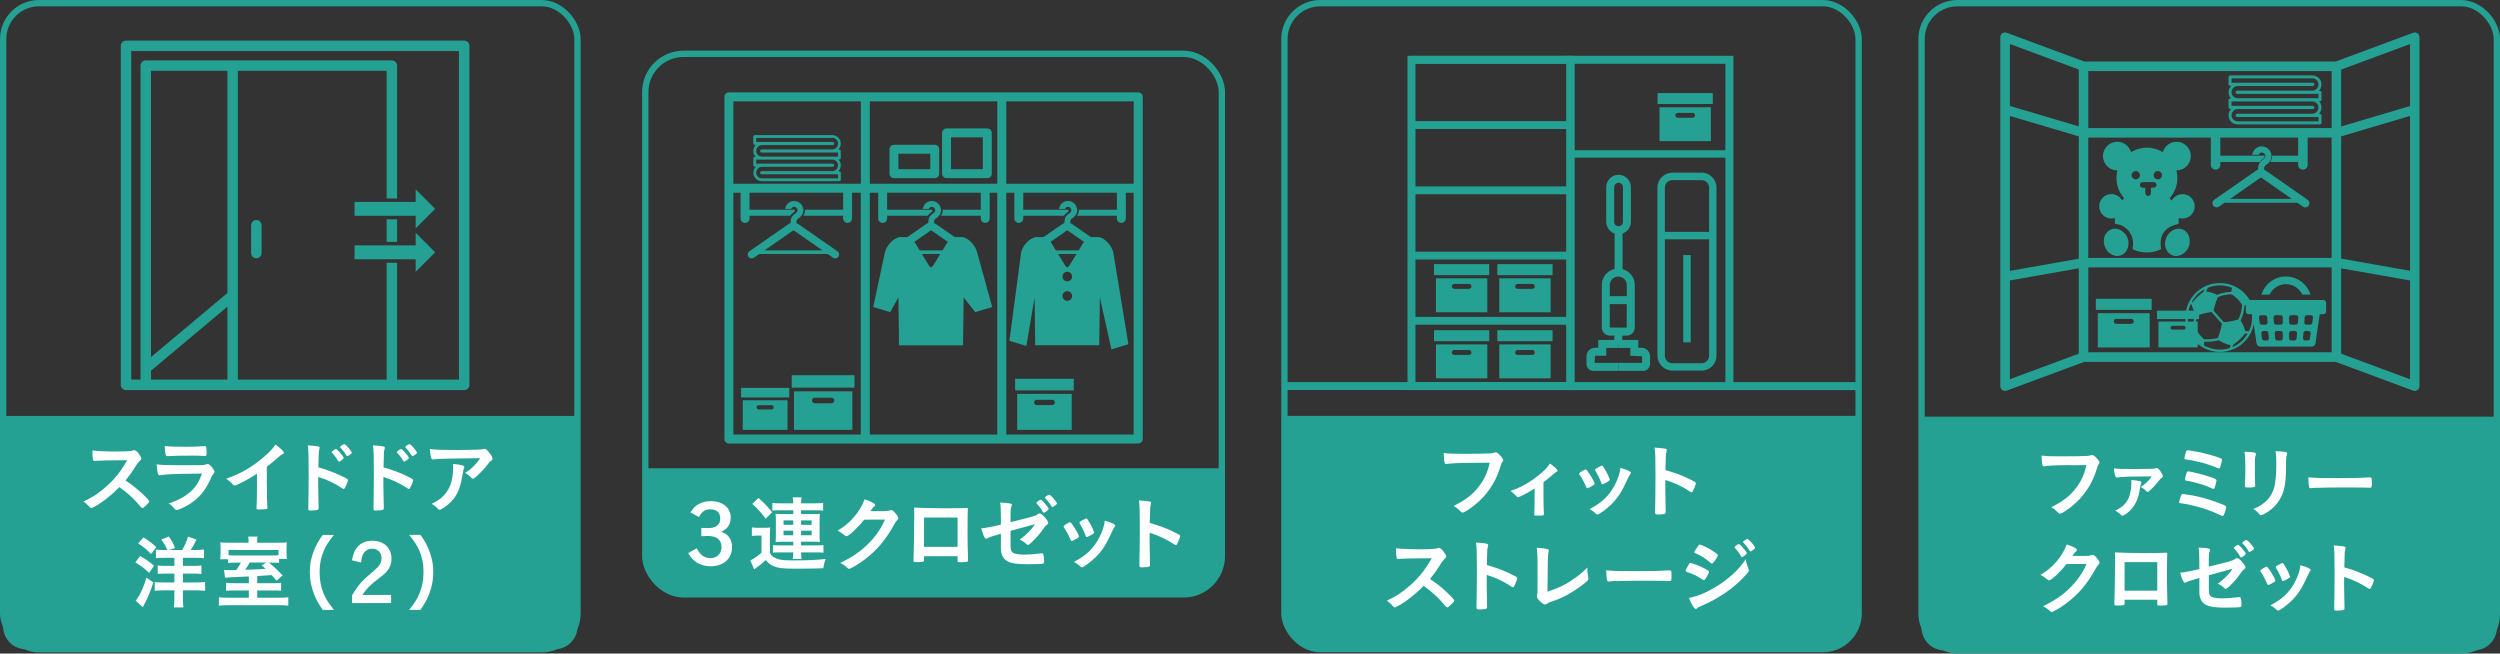 <?xml version="1.0" encoding="UTF-8"?>
<svg id="_レイヤー_2" data-name="レイヤー 2" xmlns="http://www.w3.org/2000/svg" viewBox="0 0 592.95 155.01">
  <rect x="0" y="0" width="592.95" height="155.01" fill="#333333" stroke="none"/>
  <defs>
    <style>
      .cls-1 {
        fill: none;
        stroke: #24a193;
        stroke-miterlimit: 10;
        stroke-width: 1.5px;
      }

      .cls-2 {
        fill: #fff;
      }

      .cls-3 {
        fill: #24a193;
      }
    </style>
  </defs>
  <g id="design">
    <g>
      <g>
        <path class="cls-3" d="m304.64,98.63h136.19v46.81c0,4.7-3.81,8.51-8.51,8.51h-119.16c-4.7,0-8.51-3.81-8.51-8.51v-46.81h0Z"/>
        <g>
          <path class="cls-2" d="m349.61,109.78c-3.49,0-5.95.12-6.58.29-.02.02-.04.02-.06.02-.37,0-.49-.64-.55-2.65.96.16,2.21.2,5.09.2,2.62,0,5.68-.06,6.17-.12.35-.04.47-.06.82-.2.1-.04.14-.04.21-.04.33,0,.74.31,1.37,1.05.37.47.45.58.45.8,0,.14-.06.25-.2.43-.2.23-.21.29-.64,1.66-1.09,3.43-3.26,6.52-6.19,8.78-1.17.9-2.28,1.58-2.58,1.58-.21,0-.25-.02-.7-.47-.53-.53-.94-.82-1.46-1.11,2.87-1.42,4.43-2.63,5.93-4.53,1.35-1.72,2.19-3.55,2.63-5.74q-1.52.02-3.73.04Z"/>
          <path class="cls-2" d="m363.97,115.87c-1.54.98-3.57,2.05-3.92,2.05q-.2,0-.57-.41c-.33-.37-.72-.72-1.21-1.07,2.58-.84,5.13-2.34,7.44-4.37.94-.82,1.37-1.33,1.89-2.13,1.03.68,1.81,1.42,1.81,1.72,0,.12-.06.18-.23.25-.27.12-.45.27-1.03.78-.41.37-1.19,1.01-2.07,1.68v3.12c0,1.7.04,3.43.1,4.25v.21c0,.31-.2.35-1.42.35-.78,0-.86-.02-.86-.23v-.14c0-.06,0-.2.02-.39.04-.49.06-2.21.06-4.06v-1.62Z"/>
          <path class="cls-2" d="m376.21,115.46c-.31-.72-.96-1.95-1.21-2.32-.39-.57-.45-.66-.45-.78,0-.16.21-.35.74-.64.6-.35.68-.39.8-.37.18.02.43.31.9,1.05.64.98,1.23,2.09,1.23,2.32,0,.14-.14.27-.53.51-.45.27-1.07.57-1.19.57s-.2-.08-.29-.33Zm10.62-3.32c0,.08-.04.16-.12.25-.2.25-.31.45-.57,1-1.4,3.12-2.32,4.57-3.88,6.15-1.15,1.15-2.97,2.5-3.38,2.5-.12,0-.21-.04-.33-.16-.35-.37-.9-.78-1.52-1.13,2.95-1.56,4.59-3.14,5.95-5.68.76-1.44,1.27-2.97,1.35-4.1,1.62.45,2.5.88,2.5,1.17Zm-5.02,1.72c0,.12-.9.66-1.44.88-.12.04-.2.06-.2.08-.06.02-.1.04-.12.04-.1,0-.19-.1-.25-.29-.27-.82-.82-1.95-1.42-2.95q-.04-.06-.06-.2c0-.14.16-.25.74-.57.72-.39.76-.41.88-.41.1,0,.14.04.27.18.27.37,1.11,1.85,1.27,2.28.12.33.2.57.25.64.06.06.08.12.08.14l-.02.12.02.06Z"/>
          <path class="cls-2" d="m394.97,116.06c0,1.19.06,4.37.1,5.29v.1c0,.18-.04.31-.14.37-.14.12-.92.21-1.64.21-.62,0-.74-.06-.74-.45v-.08c.04-.51.1-6.13.1-8.45,0-4.49-.04-5.76-.21-6.89,1.4.1,2.03.16,2.6.27.2.06.29.16.29.31q0,.1-.08.43c-.08.23-.12.51-.14.82,0,.04-.04,1.21-.1,3.51q1.39.39,2.19.68c1.95.68,3.06,1.19,4.8,2.11.16.12.23.21.23.33,0,.2-.35,1.13-.66,1.72-.16.33-.25.43-.37.43-.08,0-.18-.04-.31-.14-1.91-1.27-3.92-2.21-5.91-2.79v2.21Z"/>
          <path class="cls-2" d="m342.91,140.26c1.25,1.13,2.01,1.95,2.01,2.17,0,.18-.25.49-.86,1.07-.45.43-.64.57-.78.57-.08,0-.18-.04-.29-.14q-.21-.25-1.11-1.27c-1.07-1.21-2.54-2.5-4.23-3.71-1.29,1.35-3.02,2.81-4.43,3.77-1.11.76-2.17,1.35-2.4,1.35-.2,0-.21-.02-.68-.55-.27-.31-.72-.7-1.21-1.05,2.24-1.03,3.9-2.15,5.76-3.84,2.01-1.83,3.34-3.53,4.9-6.23q-6.6.04-7.67.16c-.23.02-.27.02-.31.02-.21,0-.33-.1-.37-.31-.1-.62-.14-1.21-.14-2.24,1.33.18,3.4.25,6.23.25,1.15,0,2.36-.04,3.01-.12.25-.02.29-.04.7-.18.08-.04.12-.04.23-.04.33,0,.68.27,1.15.9.37.53.59.94.59,1.15,0,.23-.06.31-.57.78-.31.31-.45.47-1.05,1.46-.59.98-1.48,2.21-2.22,3.1,1.52,1.02,2.56,1.8,3.77,2.93Z"/>
          <path class="cls-2" d="m352.61,138.58c0,1.19.06,4.37.1,5.29v.1c0,.18-.04.31-.14.37-.14.12-.92.21-1.64.21-.62,0-.74-.06-.74-.45v-.08c.04-.51.1-6.13.1-8.45,0-4.49-.04-5.76-.21-6.89,1.4.1,2.03.16,2.6.27.2.06.29.16.29.31q0,.1-.08.43c-.08.23-.12.51-.14.82,0,.04-.04,1.21-.1,3.51q1.39.39,2.19.68c1.95.68,3.06,1.19,4.8,2.11.16.12.23.21.23.33,0,.2-.35,1.13-.66,1.72-.16.33-.25.43-.37.43-.08,0-.18-.04-.31-.14-1.91-1.27-3.92-2.21-5.91-2.79v2.21Z"/>
          <path class="cls-2" d="m364.67,133.22c0-1.35-.04-2.15-.18-3.3.96.04,1.82.14,2.44.29.31.1.43.18.43.35,0,.08-.02.18-.1.41q-.2.57-.23,9.37c2.91-.98,4.53-1.78,6.64-3.32,1.11-.8,1.91-1.5,2.81-2.42v.17c0,.68.06,1.37.21,2.17.02.18.04.25.04.31,0,.33-.27.61-1.33,1.42-1.09.86-2.77,1.95-4.02,2.6-1.05.55-2.07.98-3.49,1.44-.43.16-.72.29-.96.47-.18.14-.31.19-.49.19-.53,0-1.93-1.37-1.93-1.89,0-.1.02-.2.06-.37.08-.27.1-.55.1-1.33v-6.58Z"/>
          <path class="cls-2" d="m388.02,135.46c3.57,0,5.62-.04,7.59-.18h.25c.59,0,.59.02.59,1.58,0,.8-.06.94-.39.94h-.08c-1.29-.06-2.01-.06-7.65-.06-2.07,0-3.1.02-4.9.08h-.57c-.62,0-.72.02-1.09.08-.1,0-.18.02-.21.02-.21,0-.35-.1-.39-.27-.12-.49-.2-1.48-.2-2.38,1.58.16,2.97.2,7.05.2Z"/>
          <path class="cls-2" d="m404.63,137.1c-.27.43-.35.51-.51.51q-.14,0-.98-.57c-.68-.45-1.54-.86-2.95-1.35-.31-.12-.41-.2-.41-.33,0-.1.16-.43.47-.96.08-.16.16-.27.2-.37.21-.39.31-.51.47-.51.33,0,1.8.55,2.85,1.05.59.29,1.33.72,1.48.84.06.08.1.14.1.23,0,.2-.27.72-.72,1.44Zm10.05-2.23c.08.2.1.31.1.43,0,.25-.1.41-.47.82-1.62,1.8-3.28,3.26-5.27,4.61-1.7,1.15-3.65,2.19-5.54,2.99-.57.23-.74.33-.96.53-.18.14-.23.18-.33.18-.37,0-1.03-1.07-1.62-2.62,1.89-.33,4.12-1.25,6.38-2.62,1.41-.84,3.08-2.11,4.29-3.24,1.07-1,1.68-1.74,2.81-3.32.12.92.2,1.17.6,2.24Zm-8.18-1.6c-.25.31-.35.39-.49.39-.08,0-.18-.04-.29-.16-1.21-1.05-2.36-1.79-3.61-2.28-.19-.08-.27-.16-.27-.27,0-.08.02-.14.12-.29.94-1.42.98-1.48,1.19-1.48.39,0,2.01.78,3.12,1.52.94.62,1.15.8,1.15,1,0,.21-.45,1-.92,1.58Zm6.46-1.29c-.45-.8-.84-1.35-1.44-1.97-.1-.1-.12-.14-.12-.18,0-.12.12-.25.45-.49.31-.21.43-.29.55-.29.16,0,.35.16.84.68.6.68,1.07,1.31,1.07,1.48,0,.21-.88.92-1.15.92-.08,0-.12-.04-.2-.16Zm2.73-1.46c-.25.18-.43.27-.53.27-.06,0-.1-.02-.19-.18-.53-.86-.88-1.31-1.46-1.91-.08-.06-.1-.12-.1-.14,0-.18.78-.72,1.02-.72.16,0,.43.21.82.64.57.62,1.03,1.29,1.03,1.44,0,.14-.16.27-.59.59Z"/>
        </g>
        <rect class="cls-1" x="304.64" y=".75" width="136.19" height="153.21" rx="8.5" ry="8.5"/>
        <g>
          <g>
            <path class="cls-3" d="m340.12,78.32v2.6h13.1v-2.6h-13.1Zm.46,3.37v8.04h12.18v-8.04h-12.18Zm4.34,1.33h3.5c.32,0,.58.26.58.58s-.26.58-.58.58h-3.5c-.32,0-.58-.26-.58-.58,0-.32.26-.58.58-.58Z"/>
            <path class="cls-3" d="m355.14,78.32v2.6h13.1v-2.6h-13.1Zm.46,3.37v8.04h12.18v-8.04h-12.18Zm4.34,1.33h3.5c.32,0,.58.26.58.58s-.26.58-.58.58h-3.5c-.32,0-.58-.26-.58-.58,0-.32.26-.58.58-.58Z"/>
            <path class="cls-3" d="m340.12,62.65v2.6h13.1v-2.6h-13.1Zm.46,3.37v8.04h12.18v-8.04h-12.18Zm4.34,1.33h3.5c.32,0,.58.26.58.58s-.26.58-.58.58h-3.5c-.32,0-.58-.26-.58-.58,0-.32.26-.58.58-.58Z"/>
            <path class="cls-3" d="m355.14,62.65v2.6h13.1v-2.6h-13.1Zm.46,3.37v8.04h12.18v-8.04h-12.18Zm4.34,1.33h3.5c.32,0,.58.26.58.58s-.26.58-.58.58h-3.5c-.32,0-.58-.26-.58-.58,0-.32.26-.58.58-.58Z"/>
            <path class="cls-3" d="m393.14,22.07v2.6h13.1v-2.6h-13.1Zm.46,3.37v8.04h12.18v-8.04h-12.18Zm4.34,1.33h3.5c.32,0,.58.26.58.58s-.26.58-.58.58h-3.5c-.32,0-.58-.26-.58-.58,0-.32.26-.58.58-.58Z"/>
            <g>
              <path class="cls-3" d="m383.89,55.55c-1.62,0-2.93-1.32-2.93-2.93v-8.23c0-1.62,1.32-2.93,2.93-2.93s2.93,1.32,2.93,2.93v8.23c0,1.62-1.32,2.93-2.93,2.93Zm0-12.2c-.57,0-1.04.47-1.04,1.04v8.23c0,.57.47,1.04,1.04,1.04s1.04-.47,1.04-1.04v-8.23c0-.57-.47-1.04-1.04-1.04Z"/>
              <rect class="cls-3" x="382.95" y="54.6" width="1.89" height="10.42"/>
              <path class="cls-3" d="m385.82,79.6h-3.99c-1.06,0-1.91-.86-1.91-1.92v-10.08c0-2.16,1.75-3.91,3.91-3.91s3.91,1.75,3.91,3.91v10.08c0,1.06-.86,1.92-1.91,1.92Zm-1.99-14.01c-1.11,0-2.02.9-2.02,2.01v10.08l4.01.02.02-10.1c0-1.11-.9-2.01-2.01-2.01Z"/>
              <rect class="cls-3" x="382.88" y="78.65" width="1.89" height="3.1"/>
              <rect class="cls-3" x="380.86" y="70.24" width="5.92" height="1.89"/>
              <path class="cls-3" d="m383.82,87.96h-5.92c-.89,0-1.62-.73-1.62-1.62v-1.83c0-1.12.91-2.03,2.03-2.03h.76v-1.85h4.75v1.89h-2.85v1.85h-2.65l-.12,1.7h5.62v1.89Z"/>
              <path class="cls-3" d="m389.74,87.96h-5.91v-1.89h5.64v-1.56l-2.79-.14v-1.85h-2.85v-1.89h4.74v1.85h.76c1.12,0,2.03.91,2.03,2.03v1.83c0,.89-.73,1.62-1.62,1.62Z"/>
            </g>
            <path class="cls-3" d="m373.4,92.52h-39.57V13.24h39.57v79.29Zm-37.68-1.89h35.78V15.13h-35.78v75.5Z"/>
            <path class="cls-3" d="m411.13,92.52h-39.57V13.24h39.57v79.29Zm-37.68-1.89h35.78V15.13h-35.78v75.5Z"/>
            <path class="cls-3" d="m403.57,87.9h-6.91c-1.96,0-3.55-1.59-3.55-3.55v-39.85c0-1.96,1.59-3.55,3.55-3.55h6.91c1.96,0,3.55,1.59,3.55,3.55v39.85c0,1.96-1.59,3.55-3.55,3.55Zm-6.91-45.18c-.98,0-1.79.8-1.79,1.79v39.85c0,.98.8,1.79,1.79,1.79h6.91c.98,0,1.79-.8,1.79-1.79v-39.85c0-.98-.8-1.79-1.79-1.79h-6.91Z"/>
            <rect class="cls-3" x="394" y="55" width="12.24" height="1.76"/>
            <rect class="cls-3" x="399.24" y="60.49" width="1.76" height="20.71"/>
            <rect class="cls-3" x="372.51" y="35.63" width="37.68" height="1.76"/>
            <rect class="cls-3" x="334.77" y="90.64" width="37.74" height="1.86"/>
            <rect class="cls-3" x="334.77" y="75.16" width="37.74" height="1.86"/>
            <rect class="cls-3" x="334.77" y="59.69" width="37.74" height="1.86"/>
            <rect class="cls-3" x="334.77" y="44.21" width="37.74" height="1.86"/>
            <rect class="cls-3" x="334.77" y="28.73" width="37.74" height="1.86"/>
            <rect class="cls-3" x="334.77" y="13.25" width="37.74" height="1.86"/>
          </g>
          <rect class="cls-3" x="410.18" y="90.63" width="30.65" height="1.89"/>
          <rect class="cls-3" x="304.64" y="90.63" width="30.3" height="1.88"/>
        </g>
      </g>
      <g>
        <path class="cls-3" d="m153.05,111.06h136.75v20.84c0,5.01-4.07,9.07-9.07,9.07h-118.61c-5.01,0-9.07-4.07-9.07-9.07v-20.84h0Z"/>
        <g>
          <path class="cls-2" d="m166.34,125.21q1.11.04,1.39.04c1.13,0,1.74-.14,2.28-.51.55-.39.82-.98.82-1.79,0-1.35-.88-2.15-2.34-2.15-1.25,0-1.97.49-2.73,1.83l-1.99-1.09c.57-.9.96-1.33,1.6-1.78.9-.58,1.97-.9,3.22-.9,2.85,0,4.72,1.56,4.72,3.94,0,1-.33,1.85-.96,2.48-.33.31-.62.51-1.29.84,1.05.43,1.54.76,1.97,1.44.41.61.6,1.35.6,2.22,0,2.71-2.03,4.53-5.07,4.53-1.54,0-2.91-.47-3.94-1.37-.51-.45-.86-.86-1.42-1.76l2.05-1.13c.37.7.59,1.01.94,1.37.59.61,1.42.96,2.3.96,1.56,0,2.63-1.05,2.63-2.62,0-.98-.41-1.76-1.11-2.17-.57-.33-1.25-.47-2.3-.47q-.41,0-1.37.06v-1.99Z"/>
          <path class="cls-2" d="m178.35,125.09c.49.08.8.1,1.5.1h1.39c.55,0,1-.02,1.44-.08-.06.55-.08,1.01-.08,2.03v4.02c.31.49.51.72.88.96.92.6,1.99.8,4.33.8,3.79,0,5.95-.1,8.02-.35-.35,1-.39,1.13-.57,2.21-1.56.06-4.31.1-6.52.1-3.22,0-4.29-.14-5.48-.7-.64-.31-1.07-.66-1.64-1.35-.92.84-1.25,1.11-2.19,1.8-.23.17-.37.27-.55.41l-.92-2.13c.7-.29,1.68-.96,2.65-1.82v-4.06h-1.01c-.51,0-.78.02-1.27.1v-2.03Zm1.54-6.97c1.29,1.11,1.99,1.83,3.26,3.38l-1.56,1.52c-1.17-1.58-1.76-2.24-3.18-3.51l1.48-1.39Zm4.82,2.91c-.78,0-1.19.02-1.52.08v-1.83c.55.08,1.13.1,2.11.1h2.85c-.02-.66-.04-.9-.14-1.42h2.11c-.08.49-.1.78-.12,1.42h3.1c.9,0,1.58-.04,2.13-.1v1.83c-.45-.06-.96-.08-1.87-.08h-3.36v.9h2.91c.68,0,1.01-.02,1.56-.06-.06.45-.08.78-.08,1.42v3.88c0,.62.02.92.08,1.37-.55-.04-.94-.06-1.56-.06h-2.91v.88h3.44c.98,0,1.41-.02,1.87-.08v1.81c-.43-.06-.98-.08-1.87-.08h-3.44c0,.61.04,1.05.12,1.56h-2.11c.1-.57.12-.86.14-1.56h-2.97c-.66,0-1.41.02-1.85.06v-1.79c.39.06.84.08,1.85.08h2.97v-.88h-2.65c-.57,0-1.05.02-1.56.06.06-.51.08-.78.08-1.39v-3.98c0-.57-.02-.78-.08-1.31.49.04.9.06,1.54.06h2.67v-.9h-3.43Zm1.13,2.4v1.05h2.3v-1.05h-2.3Zm0,2.44v1.09h2.3v-1.09h-2.3Zm4.16-1.39h2.5v-1.05h-2.5v1.05Zm0,2.48h2.5v-1.09h-2.5v1.09Z"/>
          <path class="cls-2" d="m204.97,123.24c-1.35,1.79-3.65,3.94-4.22,3.94-.18,0-.25-.04-.64-.37-.29-.25-.8-.61-1.44-.98,1.39-.76,2.81-1.91,3.88-3.2,1.15-1.35,1.83-2.48,2.52-4.2.96.31,1.46.53,2.11.9.27.16.37.25.37.43,0,.16-.06.25-.23.39-.19.14-.39.39-.9,1.07l2.91.02c1.05,0,1.25-.02,1.83-.23.08-.02.14-.04.21-.04.31,0,.64.29,1.21,1.02.37.49.47.66.47.88s-.06.31-.33.58c-.16.18-.41.55-.6.88-2.11,3.81-4.14,6.21-7.24,8.53-1.35,1.01-3.12,2.05-3.49,2.05-.16,0-.29-.08-.47-.27-.33-.35-.86-.72-1.62-1.13,2.85-1.37,4.84-2.73,6.79-4.7,1.39-1.41,2.36-2.73,3.22-4.35.18-.33.29-.59.6-1.23l-4.94.02Z"/>
          <path class="cls-2" d="m219.16,132.8c0,.21-.06.35-.18.41-.16.06-.86.12-1.6.12-.66,0-.72-.04-.72-.51,0-.1,0-.31.02-.62.06-1.03.16-7.32.16-9.8,0-.51,0-1.44-.02-2.01,1.7.1,4.37.16,7.28.16,2.38,0,4.25-.02,5.44-.08-.04.8-.06,3.86-.06,6.4,0,1.48.04,3.3.12,5.68v.27c0,.23-.04.35-.16.39-.12.08-.9.14-1.54.14-.74,0-.78-.02-.78-.43v-1h-7.96v.88Zm7.96-10.05h-7.96v6.95h7.96v-6.95Z"/>
          <path class="cls-2" d="m239.68,123.84c5.46-1.35,5.97-1.48,6.42-1.87.18-.14.31-.2.47-.2.29,0,.76.35,1.25.94.53.61.8,1.05.8,1.25,0,.27-.04.33-.51.66-.21.17-.27.23-1.21,1.56-.59.82-1.89,2.22-2.63,2.81-.23.2-.35.25-.49.25-.12,0-.19-.04-.33-.18-.43-.45-.82-.72-1.58-1.09,1.66-1.19,3.04-2.62,3.55-3.65l-.78.23c-.08.02-1.72.47-4.96,1.35v3.55c0,1.03.23,1.54.78,1.76.57.23,1.39.33,2.56.33.98,0,2.4-.1,3.49-.25.41-.04.51-.06.57-.06.41,0,.51.31.57,1.82v.16c0,.21-.08.39-.23.45-.23.1-1.64.16-3.59.16-2.44,0-3.71-.16-4.68-.6-1.15-.53-1.76-1.62-1.76-3.16v-3.47c-2.3.66-2.56.76-3.2,1.09-.14.06-.21.1-.29.1-.35,0-.76-.9-1.17-2.46,1.29-.14,2.75-.41,4.66-.9v-1.83c0-1.64-.04-2.56-.18-3.38.92,0,1.97.1,2.52.25.18.04.29.14.29.27q0,.1-.16.45c-.12.25-.18.92-.18,1.93v1.74Zm7.69-2.38c-.45-.82-.78-1.27-1.44-1.97-.1-.12-.12-.14-.12-.18,0-.12.12-.23.45-.49.29-.21.45-.29.55-.29.16,0,.37.18.84.68.6.68,1.07,1.31,1.07,1.48,0,.21-.88.92-1.15.92-.08,0-.12-.04-.2-.16Zm2.75-1.46c-.25.18-.43.27-.53.27-.06,0-.1-.02-.2-.18-.53-.88-.84-1.27-1.46-1.89-.06-.08-.1-.12-.1-.16,0-.16.78-.7,1-.7.12,0,.21.06.41.23.61.53,1.46,1.62,1.46,1.85,0,.12-.16.27-.59.57Z"/>
          <path class="cls-2" d="m253.91,127.98c-.31-.72-.96-1.95-1.21-2.32-.39-.57-.45-.66-.45-.78,0-.16.21-.35.74-.64.6-.35.68-.39.8-.37.18.02.43.31.9,1.05.64.98,1.23,2.09,1.23,2.32,0,.14-.14.27-.53.51-.45.27-1.07.57-1.19.57s-.2-.08-.29-.33Zm10.62-3.32c0,.08-.04.16-.12.25-.2.25-.31.45-.57,1-1.4,3.12-2.32,4.57-3.88,6.15-1.15,1.15-2.97,2.5-3.38,2.5-.12,0-.21-.04-.33-.16-.35-.37-.9-.78-1.52-1.13,2.95-1.56,4.59-3.14,5.95-5.68.76-1.44,1.27-2.97,1.35-4.1,1.62.45,2.5.88,2.5,1.17Zm-5.02,1.72c0,.12-.9.66-1.44.88-.12.04-.2.06-.2.08-.06.02-.1.04-.12.04-.1,0-.19-.1-.25-.29-.27-.82-.82-1.95-1.42-2.95q-.04-.06-.06-.2c0-.14.16-.25.74-.57.72-.39.76-.41.88-.41.1,0,.14.04.27.18.27.37,1.11,1.85,1.27,2.28.12.33.2.57.25.64.06.06.08.12.08.14l-.02.12.02.06Z"/>
          <path class="cls-2" d="m272.66,128.59c0,1.19.06,4.37.1,5.29v.1c0,.18-.04.31-.14.37-.14.12-.92.21-1.64.21-.62,0-.74-.06-.74-.45v-.08c.04-.51.1-6.13.1-8.45,0-4.49-.04-5.76-.21-6.89,1.4.1,2.03.16,2.6.27.2.06.29.16.29.31q0,.1-.08.43c-.08.23-.12.51-.14.82,0,.04-.04,1.21-.1,3.51q1.39.39,2.19.68c1.95.68,3.06,1.19,4.8,2.11.16.12.23.21.23.33,0,.2-.35,1.13-.66,1.72-.16.33-.25.43-.37.43-.08,0-.18-.04-.31-.14-1.91-1.27-3.92-2.21-5.91-2.79v2.21Z"/>
        </g>
        <rect class="cls-1" x="153.05" y="12.77" width="136.75" height="128.2" rx="9.07" ry="9.07"/>
        <g>
          <path class="cls-3" d="m241.26,101.95h12.93v-8.53h-12.93v8.53Zm4.61-7.12h3.71c.34,0,.62.28.62.62s-.28.62-.62.62h-3.71c-.34,0-.62-.28-.62-.62,0-.34.28-.62.62-.62Z"/>
          <rect class="cls-3" x="240.77" y="89.84" width="13.9" height="2.76"/>
          <path class="cls-3" d="m176.16,101.95h10.63v-7.01h-10.63v7.01Zm3.79-5.85h3.05c.28,0,.51.23.51.51s-.23.51-.51.51h-3.05c-.28,0-.51-.23-.51-.51s.23-.51.51-.51Z"/>
          <rect class="cls-3" x="175.77" y="92" width="11.43" height="2.27"/>
          <path class="cls-3" d="m188.31,101.95h13.85v-9.13h-13.85v9.13Zm4.93-7.62h3.98c.37,0,.66.3.66.66s-.3.66-.66.66h-3.97c-.37,0-.66-.3-.66-.66,0-.37.3-.66.66-.66Z"/>
          <rect class="cls-3" x="187.79" y="88.99" width="14.88" height="2.95"/>
          <path class="cls-3" d="m224.5,42.25h9.67c.59,0,1.06-.48,1.06-1.06v-9.67c0-.59-.48-1.06-1.06-1.06h-9.67c-.59,0-1.06.48-1.06,1.06v9.67c0,.59.48,1.06,1.06,1.06Zm1.06-9.67h7.55v7.55h-7.55v-7.55Z"/>
          <path class="cls-3" d="m212.03,42.25h9.67c.59,0,1.06-.48,1.06-1.06v-5.78c0-.59-.48-1.06-1.06-1.06h-9.67c-.59,0-1.06.48-1.06,1.06v5.78c0,.59.48,1.06,1.06,1.06Zm1.06-5.78h7.55v3.66h-7.55v-3.66Z"/>
          <path class="cls-3" d="m260.39,56.22h-1.68l-4.41-3.07c-.14-.1-.3-.18-.47-.23.02-.8.12-.88.5-1.14.57-.4,1.15-.94,1.15-1.92,0-1.21-.98-2.19-2.19-2.19-1.1,0-1.97.83-2.13,1.88h1.43c.13-.29.36-.51.69-.51.45,0,.82.37.82.82,0,.23-.04.43-.57.8-.36.25-.72.56-.91,1.08-.12.32-.16.67-.17,1.16-.18.06-.35.14-.51.25l-4.41,3.07h-1.68c-1.56.07-3.19,1.92-3.65,3.55l-2.79,21.07,4.03,1.21,1.94-11.53.15,11.37h15.18l.15-11.37,2.74,12.33,4.03-1.21-3.6-21.88c-.47-1.63-2.09-3.48-3.65-3.55Zm-7.37-1.54s.18-.03.23,0l3.84,2.67-1.25,2.04h-5.41l-1.25-2.04,3.84-2.67Zm2.3,5.56l-1.64,2.68c-.2.31-.37.46-.54.46s-.34-.15-.54-.46l-1.64-2.68h4.36Zm-2.18,11.1c-.63,0-1.14-.51-1.14-1.14s.51-1.14,1.14-1.14,1.14.51,1.14,1.14-.51,1.14-1.14,1.14Zm0-4.61c-.63,0-1.14-.51-1.14-1.14s.51-1.14,1.14-1.14,1.14.51,1.14,1.14-.51,1.14-1.14,1.14Z"/>
          <path class="cls-3" d="m228.09,56.22h-1.68l-4.41-3.07c-.14-.1-.3-.18-.47-.23.02-.8.12-.88.5-1.14.57-.4,1.15-.94,1.15-1.92,0-1.21-.98-2.19-2.19-2.19-1.1,0-1.97.83-2.13,1.88h1.43c.13-.29.36-.51.69-.51.45,0,.82.37.82.82,0,.23-.04.43-.57.8-.36.25-.72.56-.91,1.08-.12.32-.16.67-.17,1.16-.18.06-.35.14-.51.25l-4.41,3.07h-1.68c-1.56.07-3.19,1.92-3.65,3.55l-2.79,13.05,4.03,1.21,1.94-3.5.15,11.37h15.18l.15-11.37,2.74,3.5,4.03-1.21-3.6-13.05c-.47-1.63-2.09-3.48-3.65-3.55Zm-7.37-1.54s.18-.03.23,0l3.84,2.67-1.25,2.04h-5.41l-1.25-2.04,3.84-2.67Zm.11,8.7c-.17,0-.34-.15-.54-.46l-1.64-2.68h4.36l-1.64,2.68c-.2.31-.37.46-.54.46Z"/>
          <path class="cls-3" d="m178.82,61.12l1.26-.88h16.22l1.26.88c.16.11.35.17.53.17.29,0,.58-.14.76-.4.29-.42.19-1-.23-1.29l-9.26-6.44c-.14-.1-.3-.18-.47-.23.02-.8.12-.88.5-1.14.57-.4,1.15-.94,1.15-1.92,0-1.21-.98-2.19-2.19-2.19-1.1,0-1.97.83-2.13,1.88h1.43c.13-.29.36-.51.69-.51.45,0,.82.37.82.82,0,.23-.04.43-.57.8-.36.25-.72.56-.91,1.08-.12.32-.16.67-.17,1.16-.18.06-.35.14-.51.25l-9.26,6.44c-.42.29-.53.87-.23,1.29.29.42.87.53,1.29.23Zm9.26-6.44s.18-.03.23,0l6.77,4.71h-13.76l6.77-4.71Z"/>
          <path class="cls-3" d="m269.97,21.91h-97.09c-.59,0-1.06.48-1.06,1.06v81.16c0,.59.48,1.06,1.06,1.06h97.09c.59,0,1.06-.48,1.06-1.06V22.97c0-.59-.48-1.06-1.06-1.06Zm-65.79,81.16h-30.24v-57.36h1.71v6.1c0,.59.48,1.06,1.06,1.06s1.06-.48,1.06-1.06v-.64h9.6c.19-.24.4-.45.63-.61.51-.36.51-.52.51-.69,0-.05-.04-.07-.05-.12h-10.69v-4.04h22.21v4.04h-9.05s.02.07.02.12c0,.55-.18.96-.43,1.3h9.45v.64c0,.59.48,1.06,1.06,1.06s1.06-.48,1.06-1.06v-6.1h2.07v57.36Zm0-59.49h-30.24v-19.55h30.24v19.55Zm32.36,59.49h-30.24v-57.36h1.99v6.1c0,.59.48,1.06,1.06,1.06s1.06-.48,1.06-1.06v-.64h9.6c.19-.24.4-.45.63-.61.51-.36.51-.52.51-.69,0-.05-.04-.07-.05-.12h-10.69v-4.04h22.21v4.04h-9.04s.02.07.02.12c0,.55-.18.96-.43,1.3h9.45v.64c0,.59.48,1.06,1.06,1.06s1.06-.48,1.06-1.06v-6.1h1.79v57.36Zm0-59.49h-30.24v-19.55h30.24v19.55Zm32.36,59.49h-30.24v-57.36h1.92v6.1c0,.59.48,1.06,1.06,1.06s1.06-.48,1.06-1.06v-.64h9.6c.19-.24.4-.45.63-.61.51-.36.51-.52.51-.69,0-.05-.04-.07-.05-.12h-10.69v-4.04h22.21v4.04h-9.05s.02.07.02.12c0,.55-.18.96-.43,1.3h9.45v.64c0,.59.48,1.06,1.06,1.06s1.06-.48,1.06-1.06v-6.1h1.86v57.36Zm0-59.49h-30.24v-19.55h30.24v19.55Z"/>
          <path class="cls-3" d="m178.68,40.96c0,1.11.91,2.01,2.02,2.01h18.39c.19,0,.34-.15.34-.34v-1.64c0-.19-.15-.34-.34-.34h-.27s0,0,.01-.01c.38-.39.59-.91.59-1.44s-.21-1.02-.56-1.38h.22c.19,0,.34-.15.34-.34v-1.64c0-.19-.15-.34-.34-.34h-.27s0,0,.01-.01c.38-.39.59-.91.59-1.44,0-1.11-.91-2.01-2.02-2.01h-18.39c-.19,0-.34.15-.34.34v1.64c0,.19.15.34.34.34h.27s0,0-.01.01c-.38.39-.59.91-.59,1.44s.21,1.02.56,1.39h-.22c-.19,0-.34.15-.34.34v1.64c0,.19.15.34.34.34h.27s0,0-.01.01c-.38.39-.59.91-.59,1.44Zm19.06-7.18c-.11-.11-.25-.11-.31-.11h-1.17s0,0,0,0h-16.9v-.96h18.06c.74,0,1.35.6,1.35,1.34s-.62,1.39-1.35,1.39h-16.72c-.06,0-.2,0-.31.11-.07.07-.11.16-.11.26s.04.19.11.26c.11.11.25.11.31.11h1.27s16.8,0,16.8,0v.96h-18.06c-.74,0-1.35-.6-1.35-1.34s.62-1.39,1.35-1.39h16.72c.06,0,.2,0,.31-.11.07-.07.11-.16.11-.26s-.04-.19-.11-.26Zm0,5.15c-.11-.11-.25-.11-.31-.11h-1.27s-16.8,0-16.8,0v-.96h18.06c.74,0,1.35.6,1.35,1.34s-.62,1.39-1.35,1.39h-16.72c-.06,0-.2,0-.31.11-.07.07-.11.16-.11.26s.04.19.11.26c.11.11.25.11.31.11,0,0,.01,0,.02,0h1.15s0,0,0,0h16.9v.96h-18.06c-.74,0-1.35-.6-1.35-1.34s.62-1.39,1.35-1.39h16.72c.06,0,.2,0,.31-.11.07-.07.11-.16.11-.26s-.04-.19-.11-.26Z"/>
        </g>
      </g>
      <g>
        <path class="cls-3" d="m.75,98.65h136.22v49.95c0,2.97-2.41,5.38-5.38,5.38H6.13c-2.97,0-5.38-2.41-5.38-5.38v-49.95h0Z"/>
        <rect class="cls-1" x=".75" y=".75" width="136.22" height="153.24" rx="8.5" ry="8.5"/>
        <g>
          <path class="cls-2" d="m33.44,116.8c1.22,1.1,1.96,1.9,1.96,2.11,0,.17-.25.48-.84,1.04-.44.42-.63.55-.76.55-.08,0-.17-.04-.29-.13q-.21-.25-1.08-1.23c-1.04-1.18-2.47-2.43-4.12-3.61-1.25,1.31-2.94,2.74-4.31,3.67-1.08.74-2.11,1.31-2.34,1.31-.19,0-.21-.02-.67-.53-.27-.3-.7-.68-1.18-1.03,2.18-1.01,3.8-2.09,5.6-3.74,1.96-1.79,3.25-3.44,4.77-6.06q-6.42.04-7.47.15c-.23.02-.27.02-.3.02-.21,0-.32-.09-.36-.3-.1-.61-.13-1.18-.13-2.18,1.29.17,3.31.25,6.06.25,1.12,0,2.3-.04,2.93-.11.25-.02.28-.04.68-.17.08-.04.11-.04.23-.04.32,0,.67.27,1.12.87.36.51.57.91.57,1.12,0,.23-.06.3-.55.76-.3.3-.44.46-1.03,1.42-.57.95-1.44,2.15-2.17,3.02,1.48.99,2.49,1.75,3.67,2.85Z"/>
          <path class="cls-2" d="m38.02,112.71s-.13.02-.15.02c-.42,0-.59-.65-.72-2.6.93.15,2.24.21,5.78.21,3.8,0,4.83,0,5.19-.04.29-.02.34-.04.72-.15.13-.06.25-.08.36-.08.29,0,.51.13.82.46.51.59.85,1.12.85,1.35,0,.21-.1.36-.32.61-.15.13-.25.3-.61,1.12-1.27,2.79-2.7,4.5-4.94,5.93-1.03.67-2.68,1.42-3.06,1.42-.27,0-.42-.11-.74-.49-.49-.59-.72-.8-1.25-1.06,2.17-.65,4.14-1.73,5.55-3.08,1.06-1.03,1.86-2.36,2.41-4.01-7.2.09-8.53.15-9.88.4Zm6.21-6.74q1.98,0,4.16-.15h.23c.25,0,.34.19.36.76,0,.23,0,.44.02.63v.08c0,.68-.08.87-.32.87-.08,0-.23-.02-.4-.02-.36-.04-1.79-.08-2.38-.08-2.85,0-4.88.04-6,.13h-.15c-.49,0-.57-.29-.68-2.41,1.23.15,2.43.19,5.17.19Z"/>
          <path class="cls-2" d="m63.3,114.86c0,2.39.04,4.16.11,5.45v.13c0,.21-.06.29-.25.3-.25.06-1.04.1-1.67.1-.59,0-.65-.04-.65-.36v-.09c.08-.97.11-3.13.11-5.53v-2.51c-1.29.84-1.92,1.22-3.02,1.79-1.37.72-2.03,1.01-2.28,1.01-.15,0-.27-.06-.4-.21-.55-.63-.85-.87-1.6-1.39,2.43-.89,3.82-1.56,5.51-2.62,2.09-1.31,4.27-3.13,5.51-4.6.27-.3.38-.47.63-.89,1.2.8,2.05,1.6,2.05,1.96,0,.11-.08.21-.3.3-.34.15-.47.25-1.37,1.03-.84.74-1.65,1.41-2.39,1.96v4.18Z"/>
          <path class="cls-2" d="m75.47,115.26c0,1.18.06,4.27.1,5.17v.09c0,.17-.04.3-.13.36-.13.11-.89.21-1.6.21-.61,0-.72-.06-.72-.44v-.08c.04-.49.09-5.98.09-8.23,0-4.37-.04-5.62-.21-6.71,1.37.08,1.98.15,2.53.27.19.04.28.13.28.29q0,.11-.08.44c-.08.23-.11.47-.13.8,0,.04-.04,1.18-.09,3.42q1.35.38,2.13.67c1.9.67,2.98,1.14,4.67,2.05.15.09.23.19.23.32,0,.19-.34,1.1-.65,1.67-.15.32-.25.42-.36.42-.08,0-.17-.04-.3-.13-1.86-1.23-3.82-2.17-5.76-2.72v2.13Zm4.73-5.91c-.38-.68-.85-1.33-1.42-1.92-.1-.11-.11-.11-.11-.17,0-.11.1-.23.46-.48.27-.21.42-.29.51-.29.17,0,.34.15.82.67.63.68,1.06,1.27,1.06,1.44,0,.21-.85.89-1.12.89-.08,0-.13-.04-.19-.15Zm2.66-1.42c-.25.17-.42.27-.51.27-.06,0-.09-.04-.19-.17-.46-.76-.89-1.33-1.42-1.86-.06-.06-.09-.11-.09-.15,0-.15.76-.68.99-.68.09,0,.21.06.4.23.59.55,1.41,1.6,1.41,1.82,0,.11-.13.25-.57.55Z"/>
          <path class="cls-2" d="m90.93,115.26c0,1.18.06,4.27.1,5.17v.09c0,.17-.04.3-.13.36-.13.11-.89.21-1.6.21-.61,0-.72-.06-.72-.44v-.08c.04-.49.09-5.98.09-8.23,0-4.37-.04-5.62-.21-6.71,1.37.08,1.98.15,2.53.27.19.04.28.13.28.29q0,.11-.08.44c-.08.23-.11.47-.13.8,0,.04-.04,1.18-.09,3.42q1.35.38,2.13.67c1.9.67,2.98,1.14,4.67,2.05.15.09.23.19.23.32,0,.19-.34,1.1-.65,1.67-.15.32-.25.42-.36.42-.08,0-.17-.04-.3-.13-1.86-1.23-3.82-2.17-5.76-2.72v2.13Zm4.73-5.91c-.38-.68-.85-1.33-1.42-1.92-.1-.11-.11-.11-.11-.17,0-.11.1-.23.46-.48.27-.21.42-.29.51-.29.17,0,.34.15.82.67.63.68,1.06,1.27,1.06,1.44,0,.21-.85.89-1.12.89-.08,0-.13-.04-.19-.15Zm2.66-1.42c-.25.17-.42.27-.51.27-.06,0-.09-.04-.19-.17-.46-.76-.89-1.33-1.42-1.86-.06-.06-.09-.11-.09-.15,0-.15.76-.68.99-.68.09,0,.21.06.4.23.59.55,1.41,1.6,1.41,1.82,0,.11-.13.25-.57.55Z"/>
          <path class="cls-2" d="m108.07,106.73c1.58,0,2.77-.02,5.11-.08.84-.04,1.12-.06,1.39-.13.19-.06.25-.06.32-.06.36,0,.7.29,1.25,1.03.48.63.67,1.01.67,1.29,0,.21-.1.34-.3.47-.3.19-.36.25-.74.76-.68.95-1.52,1.84-2.74,2.96-.49.46-.66.57-.85.57-.13,0-.23-.04-.32-.15-.46-.53-.87-.85-1.56-1.22,1.46-.89,2.45-1.84,3.61-3.5q-9.78.08-10.9.27c-.15.04-.21.04-.25.04-.29,0-.46-.17-.55-.55-.13-.51-.21-1.12-.25-1.94.95.17,2.56.23,6.12.23Zm1.54,3.63c.38.1.53.21.53.4q0,.08-.11.32c-.09.25-.19.66-.29,1.31-.38,2.58-.97,4.29-1.96,5.68-.8,1.1-2.05,2.18-3.15,2.72-.13.08-.29.11-.36.11-.17,0-.29-.06-.42-.23-.38-.46-.84-.8-1.48-1.18,1.08-.51,1.69-.89,2.36-1.46,1.82-1.58,2.74-3.89,2.74-6.95,0-.44,0-.7-.04-1.04.91.06,1.56.15,2.18.32Z"/>
          <path class="cls-2" d="m33.25,131.87c1.29.74,1.9,1.18,3.29,2.3l-1.16,1.71c-1.33-1.22-1.88-1.63-3.29-2.49l1.16-1.52Zm3.12,6.27c-.74,2.24-1.1,3.17-1.94,4.81-.02.04-.21.4-.57,1.06l-1.69-1.52q.23-.27.57-.8c.27-.36.8-1.42,1.1-2.15.3-.72.51-1.31.89-2.54l1.63,1.14Zm-2.34-10.68c1.27.78,1.96,1.31,3.04,2.3l-1.22,1.65c-1.25-1.25-1.63-1.56-3.08-2.53l1.25-1.42Zm5,4.84c-.89,0-1.48.04-2.05.09v-2.03c.51.06,1.14.09,1.82.09h.85c-.3-.84-.76-1.65-1.41-2.49l1.8-.7c.7.95.99,1.48,1.48,2.72l-1.41.47h3.1c.7-1.22,1.08-2.11,1.39-3.19l1.99.72c-.53,1.14-.84,1.67-1.35,2.47h1.1c.82,0,1.48-.04,2.05-.11v2.05c-.51-.06-1.25-.09-2.09-.09h-2.91v1.92h2.39c.82,0,1.48-.04,1.99-.1v2.01c-.55-.06-1.2-.09-1.99-.09h-2.39v2.11h3.06c.97,0,1.75-.04,2.2-.11v2.09c-.57-.08-1.31-.11-2.19-.11h-3.08v1.86c0,.95.04,1.52.13,2.18h-2.28c.1-.63.13-1.31.13-2.18v-1.86h-2.55c-.78,0-1.46.04-2.11.11v-2.07c.53.06,1.18.09,2.11.09h2.55v-2.11h-1.94c-.89,0-1.46.04-2.01.09v-2.01c.53.08,1.1.1,2.01.1h1.94v-1.92h-2.37Z"/>
          <path class="cls-2" d="m59.01,136.72q-1.12.06-4.03.19c-.89.04-1.44.08-1.61.1l-.23-1.84c.49.04.78.06,1.35.06.32,0,.74,0,1.56-.02.42-.57.78-1.18,1.08-1.77h-.87c-1.22,0-1.65.02-2.18.08v-.87h-1.84q.02-.29.04-.63c.02-.21.04-.65.04-1.08v-.95c0-.55-.02-.87-.08-1.35.61.06,1.22.08,2.26.08h4.46v-.25c0-.44-.02-.84-.1-1.2h2.22c-.06.34-.09.72-.09,1.18v.27h4.71c1.14,0,1.79-.02,2.32-.08-.04.4-.06.67-.06,1.42v1.01c0,.59.02,1.04.1,1.5h-1.86v.95c-.55-.06-.89-.08-1.98-.08h-.42c1.2.99,1.5,1.27,3.25,3.04l-1.48,1.25c-.59-.7-.78-.95-1.14-1.33-.85.06-1.99.13-3.42.23v1.69h3.8c.91,0,1.29-.02,1.86-.08v1.88c-.59-.06-1.01-.08-1.9-.08h-3.76v1.73h5.11c1.12,0,1.71-.04,2.26-.11v1.99c-.63-.08-1.37-.11-2.51-.11h-11.51c-1.1,0-1.82.04-2.45.11v-1.99c.57.08,1.16.11,2.28.11h4.83v-1.73h-3.46c-.93,0-1.35.02-1.94.08v-1.88c.55.06.87.08,1.96.08h3.44v-1.6Zm7.05-6.27h-11.85v1.24c.51.04.85.06,1.84.06h8.11c1.03,0,1.48-.02,1.9-.06v-1.24Zm-6.84,2.98c-.36.68-.61,1.08-1.06,1.71q3.4-.11,4.84-.21c-.34-.34-.48-.46-.95-.85l1.12-.65h-3.95Z"/>
          <path class="cls-2" d="m76.56,144.66c-1.06-1.52-1.54-2.36-2.07-3.74-.68-1.75-1.01-3.42-1.01-5.24s.3-3.36.97-5.07c.55-1.39,1.01-2.22,2.09-3.74h2.66c-1.33,1.67-1.88,2.53-2.41,3.78-.67,1.56-.99,3.17-.99,5.03s.32,3.63,1.01,5.21c.53,1.25,1.06,2.09,2.41,3.78h-2.66Z"/>
          <path class="cls-2" d="m92.74,143.03h-9.23v-1.84c.84-1.41,1.39-2.17,2.17-3.06.78-.83,1.14-1.18,3.21-2.94,1.14-.97,1.6-1.77,1.6-2.79,0-1.35-.91-2.26-2.22-2.26-.93,0-1.65.44-2.13,1.27-.23.42-.34.84-.53,2l-2.13-.51c.25-1.44.55-2.24,1.16-3,.84-1.08,2.11-1.65,3.65-1.65,2.74,0,4.56,1.69,4.56,4.24,0,1.29-.4,2.3-1.29,3.23-.55.57-.7.7-2.41,2-1.35,1.01-2.47,2.22-3.19,3.38h6.8v1.96Z"/>
          <path class="cls-2" d="m97.03,144.66c1.35-1.69,1.88-2.53,2.41-3.78.68-1.58,1.01-3.27,1.01-5.21s-.3-3.48-.97-5.03c-.55-1.25-1.1-2.11-2.43-3.78h2.68c1.06,1.5,1.52,2.34,2.07,3.74.66,1.73.97,3.27.97,5.07s-.32,3.5-.99,5.24c-.55,1.39-1.01,2.22-2.07,3.74h-2.68Z"/>
        </g>
        <g>
          <path class="cls-3" d="m110.1,9.63H29.89c-.68,0-1.24.55-1.24,1.24v80.41c0,.68.55,1.24,1.24,1.24h80.21c.68,0,1.24-.55,1.24-1.24V10.87c0-.68-.55-1.24-1.24-1.24Zm-56.16,59.86l-18.13,15.2V16.8h18.13v52.7Zm-18.13,18.44l18.13-15.2v17.31h-18.13v-2.11Zm73.05,2.11h-14.68v-27.72h-2.48v27.72h-35.29V16.8h35.29v30.27h2.48V15.56c0-.68-.55-1.24-1.24-1.24h-58.37c-.68,0-1.24.55-1.24,1.24v74.48h-2.2V12.11h77.73v77.93Z"/>
          <path class="cls-3" d="m60.8,52.18c-.68,0-1.24.55-1.24,1.24v6.6c0,.68.55,1.24,1.24,1.24s1.24-.55,1.24-1.24v-6.6c0-.68-.55-1.24-1.24-1.24Z"/>
          <polygon class="cls-3" points="84.09 47.89 84.09 51.19 98.59 51.19 98.59 54.15 103.21 49.54 98.59 44.92 98.59 47.89 84.09 47.89"/>
          <rect class="cls-3" x="91.7" y="52.02" width="2.48" height="5.35"/>
          <polygon class="cls-3" points="98.59 58.19 84.09 58.19 84.09 61.49 98.59 61.49 98.59 64.45 103.21 59.84 98.59 55.22 98.59 58.19"/>
        </g>
      </g>
      <g>
        <path class="cls-3" d="m455.75,98.82h136.45v50.05c0,2.97-2.41,5.38-5.38,5.38h-125.68c-2.97,0-5.38-2.41-5.38-5.38v-50.05h0Z"/>
        <g>
          <path class="cls-2" d="m491.21,110.32c-3.4,0-5.79.11-6.4.29-.02.02-.04.02-.06.02-.36,0-.47-.63-.53-2.58.93.15,2.15.19,4.96.19,2.55,0,5.53-.06,6-.11.34-.04.46-.06.8-.19.09-.04.13-.04.21-.04.32,0,.72.3,1.33,1.03.36.46.44.57.44.78,0,.13-.06.25-.19.42-.19.23-.21.29-.63,1.62-1.06,3.34-3.17,6.34-6.02,8.55-1.14.87-2.22,1.54-2.51,1.54-.21,0-.25-.02-.68-.46-.51-.51-.91-.8-1.42-1.08,2.79-1.39,4.31-2.57,5.77-4.41,1.31-1.67,2.13-3.46,2.56-5.58q-1.48.02-3.63.04Z"/>
          <path class="cls-2" d="m506.79,111.25c.72,0,3.65-.06,3.95-.08.29-.02.4-.04.53-.08.15-.06.17-.06.32-.06.29,0,.61.36,1.12,1.24.21.34.27.49.27.68,0,.15-.08.27-.23.36-.27.13-.29.19-1.5,1.67-.29.32-1.29,1.35-1.5,1.5-.19.13-.28.19-.4.19-.09,0-.15-.04-.23-.11-.42-.46-.82-.76-1.39-1.06,1.06-.65,1.84-1.39,2.62-2.51-5.6.02-7.1.06-8.05.25-.11.02-.15.02-.17.02-.42,0-.65-.68-.74-2.18.78.13,1.98.17,5.4.17Zm.74,2.85c.27.06.38.15.38.3,0,.06-.02.09-.08.27-.11.25-.21.65-.38,1.75-.29,1.9-1.08,3.53-2.28,4.71-.67.63-1.48,1.18-1.79,1.18-.13,0-.21-.04-.32-.17-.32-.36-.74-.68-1.37-1.04,1.58-.67,2.72-1.79,3.25-3.17.3-.78.51-1.79.55-2.79q.04-.68.04-.72v-.21q-.04-.29-.04-.36c.89.06,1.52.13,2.03.27Z"/>
          <path class="cls-2" d="m519.84,117.47c1.94.34,4.18.99,6.33,1.79,1.6.61,1.86.76,1.86,1.03,0,.21-.27,1.12-.48,1.63-.13.34-.25.46-.42.46q-.11,0-2.03-.87c-1.84-.84-5.38-1.82-7.48-2.09-.72-.1-.78-.11-.78-.32,0-.19.25-1.04.46-1.56.09-.27.21-.38.42-.38.08,0,1.58.23,2.13.32Zm6.17-6.44c-1.06-.46-2.51-.97-3.72-1.29-1.2-.3-3.1-.7-3.8-.76-.29-.04-.4-.11-.4-.29.02-.23.27-1.25.42-1.63.08-.19.17-.27.36-.27.08,0,.15,0,.27.02.04.02.25.04.53.1,1.99.28,4.27.83,6.1,1.44,1.14.4,1.25.46,1.25.7,0,.15-.3,1.33-.44,1.75-.08.23-.17.3-.32.3-.04,0-.11-.02-.25-.08Zm-1.46,2.2c.97.36,1.16.49,1.16.76,0,.17-.3,1.33-.44,1.69-.08.21-.15.27-.3.27-.08,0-.13-.02-.29-.09-.72-.34-1.58-.68-2.45-.97-1.1-.34-2.91-.8-3.61-.87-.32-.06-.38-.09-.38-.3,0-.3.3-1.42.46-1.75.08-.11.15-.17.3-.17.59,0,4.12.91,5.55,1.44Z"/>
          <path class="cls-2" d="m534.82,112.87c0,.44.02,1.31.04,1.84,0,.19.02.38.02.46,0,.38-.27.46-1.75.46-.57,0-.68-.08-.68-.4v-.38c.08-1.48.11-2.3.11-3.65,0-2.2-.06-3.06-.21-4.05.97.02,1.86.08,2.3.17.27.06.42.19.42.42,0,.1-.02.15-.06.27-.15.38-.19.74-.19,1.65v3.21Zm7.39-2.47c0,2.72-.17,4.48-.53,5.81-.68,2.41-2.2,4.35-4.45,5.58-.48.27-.84.42-.97.42s-.23-.06-.36-.21c-.44-.55-.78-.86-1.44-1.29,1.22-.46,2.24-1.1,3.08-1.92.97-.95,1.6-2.09,1.94-3.46.25-1.08.42-3.13.42-5.32,0-1.54-.06-2.3-.19-3,1.14.02,1.82.1,2.41.21.25.06.36.15.36.34,0,.1-.02.17-.08.34-.15.42-.19.8-.19,1.69v.8Z"/>
          <path class="cls-2" d="m554.35,113.4c3.48,0,5.47-.04,7.39-.17h.25c.57,0,.57.02.57,1.54,0,.78-.06.91-.38.91h-.08c-1.25-.06-1.96-.06-7.45-.06-2.01,0-3.02.02-4.77.08h-.55c-.61,0-.7.02-1.06.08-.1,0-.17.02-.21.02-.21,0-.34-.1-.38-.27-.11-.47-.19-1.44-.19-2.32,1.54.15,2.89.19,6.86.19Z"/>
          <path class="cls-2" d="m490.1,133.8c-1.31,1.75-3.55,3.84-4.1,3.84-.17,0-.25-.04-.63-.36-.28-.25-.78-.59-1.41-.95,1.35-.74,2.74-1.86,3.78-3.12,1.12-1.31,1.79-2.41,2.45-4.08.93.3,1.42.51,2.05.87.27.15.36.25.36.42,0,.15-.06.25-.23.38-.19.13-.38.38-.87,1.04l2.83.02c1.03,0,1.22-.02,1.79-.23.08-.02.13-.04.21-.04.3,0,.63.29,1.18.99.36.47.46.65.46.85s-.06.3-.32.57c-.15.17-.4.53-.59.85-2.05,3.71-4.03,6.04-7.05,8.3-1.31.99-3.04,2-3.4,2-.15,0-.28-.08-.46-.27-.32-.34-.84-.7-1.58-1.1,2.77-1.33,4.71-2.66,6.61-4.58,1.35-1.37,2.3-2.66,3.13-4.24.17-.32.29-.57.59-1.2l-4.81.02Z"/>
          <path class="cls-2" d="m503.91,143.11c0,.21-.06.34-.17.4-.15.06-.84.11-1.56.11-.65,0-.7-.04-.7-.49,0-.09,0-.3.02-.61.06-1.01.15-7.12.15-9.54,0-.49,0-1.41-.02-1.96,1.65.09,4.26.15,7.09.15,2.32,0,4.14-.02,5.3-.08-.04.78-.06,3.76-.06,6.23,0,1.44.04,3.21.11,5.53v.27c0,.23-.04.34-.15.38-.11.08-.87.13-1.5.13-.72,0-.76-.02-.76-.42v-.97h-7.75v.85Zm7.75-9.78h-7.75v6.76h7.75v-6.76Z"/>
          <path class="cls-2" d="m523.87,134.39c5.32-1.31,5.81-1.44,6.25-1.82.17-.13.3-.19.46-.19.29,0,.74.34,1.22.91.51.59.78,1.03.78,1.22,0,.27-.04.32-.49.65-.21.17-.27.23-1.18,1.52-.57.8-1.84,2.17-2.56,2.74-.23.19-.34.25-.47.25-.11,0-.19-.04-.32-.17-.42-.44-.8-.7-1.54-1.06,1.61-1.16,2.96-2.55,3.46-3.55l-.76.23c-.08.02-1.67.46-4.83,1.31v3.46c0,1.01.23,1.5.76,1.71.55.23,1.35.32,2.49.32.95,0,2.34-.09,3.4-.25.4-.04.49-.06.55-.06.4,0,.49.3.55,1.77v.15c0,.21-.08.38-.23.44-.23.09-1.6.15-3.5.15-2.37,0-3.61-.15-4.56-.59-1.12-.51-1.71-1.58-1.71-3.08v-3.38c-2.24.65-2.49.74-3.12,1.06-.13.06-.21.09-.29.09-.34,0-.74-.87-1.14-2.39,1.25-.13,2.68-.4,4.54-.87v-1.79c0-1.6-.04-2.49-.17-3.29.89,0,1.92.09,2.45.25.17.04.29.13.29.27q0,.1-.15.44c-.11.25-.17.89-.17,1.88v1.69Zm7.48-2.32c-.44-.8-.76-1.24-1.41-1.92-.09-.11-.11-.13-.11-.17,0-.11.11-.23.44-.48.28-.21.44-.28.53-.28.15,0,.36.17.82.67.59.66,1.04,1.27,1.04,1.44,0,.21-.85.89-1.12.89-.08,0-.11-.04-.19-.15Zm2.68-1.42c-.25.17-.42.27-.51.27-.06,0-.1-.02-.19-.17-.51-.85-.82-1.24-1.42-1.84-.06-.08-.1-.11-.1-.15,0-.15.76-.68.97-.68.11,0,.21.06.4.23.59.51,1.42,1.58,1.42,1.81,0,.11-.15.27-.57.55Z"/>
          <path class="cls-2" d="m537.72,138.42c-.3-.7-.93-1.9-1.18-2.26-.38-.55-.44-.65-.44-.76,0-.15.21-.34.72-.63.59-.34.66-.38.78-.36.17.02.42.3.87,1.03.63.95,1.2,2.03,1.2,2.26,0,.13-.13.27-.51.49-.44.27-1.04.55-1.16.55s-.19-.08-.29-.32Zm10.33-3.23c0,.08-.04.15-.11.25-.19.25-.3.44-.55.97-1.37,3.04-2.26,4.45-3.78,5.98-1.12,1.12-2.89,2.43-3.29,2.43-.11,0-.21-.04-.32-.15-.34-.36-.87-.76-1.48-1.1,2.87-1.52,4.46-3.06,5.79-5.53.74-1.41,1.23-2.89,1.31-3.99,1.58.44,2.43.85,2.43,1.14Zm-4.88,1.67c0,.11-.87.65-1.41.85-.11.04-.19.06-.19.08-.06.02-.09.04-.11.04-.1,0-.19-.09-.25-.29-.27-.8-.8-1.9-1.39-2.87q-.04-.06-.06-.19c0-.13.15-.25.72-.55.7-.38.74-.4.85-.4.1,0,.13.04.27.17.27.36,1.08,1.8,1.23,2.22.11.32.19.55.25.63.06.06.08.11.08.13l-.02.11.02.06Z"/>
          <path class="cls-2" d="m555.97,139.01c0,1.16.06,4.26.1,5.15v.09c0,.17-.04.3-.13.36-.13.11-.89.21-1.6.21-.61,0-.72-.06-.72-.44v-.08c.04-.49.1-5.96.1-8.23,0-4.37-.04-5.6-.21-6.71,1.37.1,1.98.15,2.53.27.19.06.29.15.29.3q0,.09-.08.42c-.08.23-.11.49-.13.8,0,.04-.04,1.18-.1,3.42q1.35.38,2.13.67c1.9.67,2.98,1.16,4.67,2.05.15.11.23.21.23.32,0,.19-.34,1.1-.65,1.67-.15.32-.25.42-.36.42-.08,0-.17-.04-.3-.13-1.86-1.24-3.82-2.15-5.76-2.72v2.15Z"/>
        </g>
        <rect class="cls-1" x="455.75" y=".75" width="136.45" height="153.51" rx="8.5" ry="8.5"/>
        <g>
          <path class="cls-3" d="m497.09,70.87v2.63h13.24v-2.63h-13.24Zm.46,3.41v8.13h12.32v-8.13h-12.32Zm4.39,1.35h3.54c.33,0,.59.26.59.59s-.26.59-.59.59h-3.54c-.33,0-.59-.26-.59-.59,0-.33.26-.59.59-.59Z"/>
          <path class="cls-3" d="m511.59,73.69v1.99h10v-1.99h-10Zm.35,2.57v6.14h9.31v-6.14h-9.31Zm3.32,1.02h2.67c.25,0,.45.2.45.45s-.2.45-.45.45h-2.67c-.25,0-.45-.2-.45-.45,0-.25.2-.45.45-.45Z"/>
          <path class="cls-3" d="m547.34,47.39l-9.84-6.85c-.15-.11-.32-.19-.5-.25.02-.85.13-.93.53-1.21.6-.43,1.22-1,1.22-2.04,0-1.28-1.04-2.32-2.32-2.32-1.17,0-2.09.88-2.26,2h1.52c.14-.3.38-.55.74-.55.48,0,.87.39.87.87,0,.25-.04.45-.61.85-.38.27-.76.59-.96,1.15-.12.34-.17.72-.18,1.23-.19.06-.38.15-.54.26l-9.84,6.85c-.45.31-.56.93-.25,1.38.31.45.93.56,1.37.25l1.34-.93h17.23l1.34.93c.17.12.37.18.56.18.31,0,.62-.15.81-.42.31-.45.2-1.06-.25-1.38Zm-18.4-.22l7.19-5.01c.05-.03.19-.03.24,0l7.19,5.01h-14.62Z"/>
          <path class="cls-3" d="m573.39,7.9c-.3-.21-.69-.26-1.04-.13l-18.41,6.83h-59.58l-18.41-6.83c-.35-.13-.73-.08-1.04.13-.3.21-.48.56-.48.93v82.76c0,.37.18.72.48.93.19.13.42.2.64.2.13,0,.26-.02.39-.07l18.41-6.83h59.58l18.41,6.83c.13.05.26.07.39.07.23,0,.45-.07.64-.2.3-.21.48-.56.48-.93V8.82c0-.37-.18-.72-.48-.93Zm-96.69,19.6l16.34,4.85v29.01l-16.34,2.89V27.49Zm18.6,5.13h29.06v6.48c0,.62.51,1.13,1.13,1.13s1.13-.51,1.13-1.13v-.68h9.32c.2-.26.43-.48.67-.65.54-.38.54-.55.54-.73,0-.05-.04-.08-.05-.12h-10.49v-4.29h18.46v4.29h-6.2s.02.08.02.12c0,.59-.19,1.02-.45,1.38h6.63v.68c0,.62.51,1.13,1.13,1.13s1.13-.51,1.13-1.13v-6.48h5.68v28.54h-57.72v-28.54Zm59.98-.29l16.34-4.85v36.74l-16.34-2.89v-29.01Zm16.34-7.2l-16.34,4.85v-13.49l16.34-6.06v14.7Zm-18.6,5.23h-57.72v-13.52h57.72v13.52Zm-59.98-13.87v13.48l-16.34-4.85v-14.7l16.34,6.06Zm-16.34,50.02l16.34-2.89v20.25l-16.34,6.06v-23.43Zm18.6-3.1h57.72v20.13h-57.72v-20.13Zm59.98,20.47v-20.25l16.34,2.89v23.43l-16.34-6.06Z"/>
          <g>
            <path class="cls-3" d="m538.31,69.87c.68-1.46,2.16-2.47,3.87-2.47s3.19,1.01,3.87,2.47h1.94c-.77-2.48-3.08-4.29-5.81-4.29s-5.05,1.81-5.81,4.29h1.94Z"/>
            <path class="cls-3" d="m551.03,71.15h-17.69c-.37,0-.67.3-.67.67v2.03c0,.37.3.67.67.67h.84l1.03,6.94c.06.43.44.75.88.75h12.2c.44,0,.81-.32.88-.75l1.03-6.94h.84c.37,0,.67-.3.67-.67v-2.03c0-.37-.3-.67-.67-.67Zm-15.08,5.43l-.18-1.24c-.02-.14.02-.29.12-.4.1-.11.23-.17.38-.17h.95c.26,0,.48.2.5.46l.1,1.24c.01.14-.04.28-.13.38-.09.1-.23.16-.37.16h-.87c-.25,0-.46-.18-.5-.43Zm2.03,4.01c-.09.1-.23.16-.37.16h-.6c-.25,0-.46-.18-.5-.43l-.18-1.24c-.02-.14.02-.29.12-.4.1-.11.23-.17.38-.17h.69c.26,0,.48.2.5.46l.1,1.24c.01.14-.04.28-.13.38Zm3.45-.34c0,.28-.22.5-.5.5h-.81c-.26,0-.48-.2-.5-.46l-.1-1.24c-.01-.14.04-.28.13-.38.09-.1.23-.16.37-.16h.91c.28,0,.5.22.5.5v1.24Zm0-3.75c0,.28-.22.5-.5.5h-1.1c-.26,0-.48-.2-.5-.46l-.1-1.24c-.01-.14.04-.28.13-.38.09-.1.23-.16.37-.16h1.2c.28,0,.5.22.5.5v1.24Zm3.38,2.55l-.1,1.24c-.02.26-.24.46-.5.46h-.78c-.28,0-.5-.22-.5-.5v-1.24c0-.28.22-.5.5-.5h.88c.14,0,.27.06.37.16.09.1.14.24.13.38Zm.3-3.75l-.1,1.24c-.02.26-.24.46-.5.46h-1.08c-.28,0-.5-.22-.5-.5v-1.24c0-.28.22-.5.5-.5h1.17c.14,0,.27.06.37.16.09.1.14.24.13.38Zm2.93,3.78l-.18,1.24c-.04.25-.25.43-.5.43h-.63c-.14,0-.27-.06-.37-.16-.09-.1-.14-.24-.13-.38l.1-1.24c.02-.26.24-.46.5-.46h.72c.15,0,.28.06.38.17.1.11.14.26.12.4Zm.56-3.75l-.18,1.24c-.04.25-.25.43-.5.43h-.89c-.14,0-.27-.06-.37-.16-.09-.1-.14-.24-.13-.38l.1-1.24c.02-.26.24-.46.5-.46h.98c.15,0,.28.06.38.17.1.11.14.26.12.4Z"/>
          </g>
          <path class="cls-3" d="m550.26,21.57h-.28s0,0,.01-.01c.4-.42.63-.96.63-1.53,0-1.18-.96-2.14-2.15-2.14h-19.55c-.2,0-.36.16-.36.36v1.74c0,.2.16.36.36.36h.28s0,.01-.01.01c-.4.42-.63.96-.63,1.53s.23,1.09.59,1.47h-.23c-.2,0-.36.16-.36.36v1.74c0,.2.16.36.36.36h.28s0,0-.01.01c-.4.42-.63.96-.63,1.53,0,1.18.96,2.14,2.15,2.14h19.55c.2,0,.36-.16.36-.36v-1.74c0-.2-.16-.36-.36-.36h-.28.01c.4-.43.63-.98.63-1.55s-.23-1.09-.59-1.47h.23c.2,0,.36-.16.36-.36v-1.74c0-.2-.16-.36-.36-.36Zm-18.22,5.4h-1.35c-.06,0-.21,0-.33.11-.07.07-.12.17-.12.28s.04.21.12.28c.12.12.27.12.33.11,0,0,.01,0,.02,0h1.23s0,0,0,0h17.96v1.02h-19.19c-.79,0-1.43-.64-1.43-1.42s.66-1.48,1.43-1.48h17.77c.06,0,.21,0,.33-.11.07-.07.12-.17.12-.28s-.04-.21-.12-.28c-.12-.12-.27-.12-.33-.11h-1.35s-17.86,0-17.86,0v-1.02h19.19c.79,0,1.43.64,1.43,1.42s-.66,1.48-1.43,1.48h-16.42Zm0-5.48h-1.35c-.06,0-.21,0-.33.11-.07.07-.12.17-.12.28s.04.21.12.28c.12.12.27.11.33.11h1.35s17.86,0,17.86,0v1.02h-19.19c-.79,0-1.43-.64-1.43-1.42s.66-1.47,1.43-1.47h17.77c.06,0,.21,0,.33-.11.07-.07.12-.17.12-.28s-.04-.21-.12-.28c-.12-.12-.27-.12-.33-.11h-1.24s0,0,0,0h-17.96v-1.02h19.19c.79,0,1.43.64,1.43,1.42s-.66,1.48-1.43,1.48h-16.42Z"/>
          <path class="cls-3" d="m533.95,71.87s0,0,0,0c-.03-.06-.05-.11-.08-.16-.03-.06-.06-.12-.09-.17-.01-.02-.03-.05-.04-.07-.02-.03-.03-.06-.05-.1-.02-.03-.04-.06-.05-.1-.01-.02-.02-.04-.04-.07-.02-.04-.04-.08-.07-.11,0-.01-.02-.03-.02-.04-.03-.04-.05-.09-.08-.13,0,0,0,0,0,0-.42-.66-.92-1.24-1.48-1.74-.01-.01-.02-.02-.03-.03-.02-.02-.04-.04-.07-.06-.03-.03-.06-.05-.09-.08,0,0-.02-.02-.03-.02-.58-.48-1.23-.88-1.92-1.18-.01,0-.03-.01-.04-.01-1.98-.85-4.28-.93-6.4-.05,0,0-.01,0-.02,0-.15.06-.29.13-.43.2-1.97.96-3.44,2.63-4.15,4.7-.63,1.83-.59,3.78.08,5.56,0,0,0,0,0,.01.03.07.05.14.08.2,0,.01.01.03.02.04.02.06.05.12.08.17,0,.02.01.03.02.05.03.07.07.14.1.21.04.09.09.18.13.26,0,0,0,0,0,0,.05.09.09.17.14.26,0,0,0,0,0,0,.05.08.1.16.15.25,0,0,0,0,0,0,.05.08.1.16.15.23,0,0,0,.01.01.02.05.07.1.14.15.22,0,.01.02.03.03.04.05.06.09.12.14.18.02.02.04.05.06.07.04.05.08.1.12.14.03.03.06.07.09.1.03.03.06.07.09.1.04.05.09.09.13.14.02.02.03.03.05.05.06.06.12.12.18.18,0,0,0,0,0,0,.46.45.97.85,1.53,1.18.01,0,.02.01.04.02,1.26.74,2.71,1.14,4.18,1.14.85,0,1.72-.13,2.56-.41.01,0,.03,0,.04-.01.33-.11.66-.25.99-.4,1.97-.96,3.44-2.63,4.15-4.7.69-2.01.58-4.17-.31-6.09Zm-3.07,3.89c-.42.13-1.99.61-3.44.64-.37-.4-1.84-2-2.44-2.76.12-.48.54-2.15,1.03-3.17,1.49-.67,2.96-.66,3.26-.65.24.13,1.39.8,2.48,2.43.01,1.62-.68,3.12-.88,3.51Zm-8.17,4.69c-.31-.31-1.5-1.54-2.19-2.69.36-2.26.73-2.88.83-3.01.32-.11,1.8-.59,3.21-.74.62.79,2.05,2.34,2.45,2.77-.1.51-.48,2.26-.97,3.35-.34.11-1.52.44-3.32.32Zm3.79-12.77c.99,0,1.97.2,2.89.57-.04.33-.11.67-.22,1-.53,0-1.9.05-3.33.69-.36-.19-1.4-.68-2.57-.8.1-.27.24-.64.4-.9.93-.37,1.89-.55,2.84-.55Zm-3.66.94c-.1.25-.18.47-.22.6-.35.26-1.8,1.36-2.6,2.5-.06-.04-.12-.08-.17-.12.69-1.25,1.72-2.28,2.99-2.97Zm-3.53,4.2c.08-.24.18-.48.28-.71.08.06.17.12.24.17.05.32.26,1.12,1.01,2.21-.22.34-.55,1.15-.86,3.05-.17,0-.43.02-.74.03-.49-1.54-.47-3.19.07-4.75Zm7.22,10.1c-1.33,0-2.64-.35-3.79-1,0-.31.02-.61.08-.88.24.01.47.02.69.02,1.42,0,2.36-.26,2.7-.38.38.25,1.54.95,2.83,1.18-.05.22-.13.49-.23.7-.75.24-1.52.35-2.29.35Zm3.33-.77c-.11.05-.23.11-.34.16.06-.2.1-.39.12-.51.41-.29,1.98-1.44,2.79-2.68.09,0,.22,0,.36,0,.1,0,.21,0,.32,0-.75,1.3-1.87,2.36-3.26,3.03Zm3.86-4.37c-.09.26-.19.5-.3.75-.36.03-.69.02-.9.02-.08-.42-.33-1.31-1.1-2.56.23-.47.89-1.92.92-3.57.24-.03.65-.08,1.18-.12.75,1.74.83,3.68.21,5.49Z"/>
          <g>
            <path class="cls-3" d="m503.31,54.8c-1.65-1.18-3.75-.4-4.23,1.55-.36,1.45.29,3.09,1.55,3.89.62.39,1.3.58,2.03.43,1.33-.28,2.18-1.42,2.18-3.13-.05-1-.52-2.02-1.53-2.74Z"/>
            <path class="cls-3" d="m515.37,54.6c-1.49.8-2.24,2.72-1.67,4.31.39,1.11,1.35,1.81,2.49,1.86.34-.09.7-.14,1.02-.27,1.68-.68,2.58-2.71,1.98-4.43-.58-1.65-2.28-2.31-3.82-1.48Z"/>
            <path class="cls-3" d="m517.64,46.05c-1.1,0-2.06.61-2.55,1.51-.08-.05-.15-.12-.24-.22-.09-.1-.17-.21-.25-.32,1.46-1.65,2.18-3.95,1.67-6.29-.03-.12-.04-.22-.06-.32,0,0,.02,0,.02,0,1.87,0,3.39-1.52,3.39-3.39s-1.52-3.39-3.39-3.39c-1.54,0-2.84,1.03-3.25,2.44-.04-.02-.09-.04-.13-.07-2.42-1.31-4.84-1.32-7.26-.01-.06.03-.11.06-.17.08-.41-1.41-1.71-2.44-3.25-2.44-1.87,0-3.39,1.52-3.39,3.39s1.52,3.39,3.39,3.39c.02,0,.03,0,.04,0-.01.1-.03.21-.06.33-.51,2.34.19,4.62,1.64,6.26-.07.09-.14.18-.21.25-.1.11-.19.2-.28.26-.5-.88-1.44-1.48-2.52-1.48-1.6,0-2.9,1.3-2.9,2.9s1.3,2.9,2.9,2.9c.28,0,.55-.04.8-.12.02.08.03.18.03.29,0,.36,0,.73,0,1.1.32.05.57.07.82.13,2.4.55,3.94,3.06,3.39,5.53-.06.27.01.37.24.47.98.43,2,.65,3.07.65,1.21,0,2.37-.24,3.45-.8-.57-3.27.79-5.25,4.15-5.99,0-.3,0-.61,0-.93,0-.19,0-.34.04-.46.28.09.57.13.87.13,1.6,0,2.9-1.3,2.9-2.9s-1.3-2.9-2.9-2.9Zm-5.86-5.48c.56,0,1,.44.99,1,0,.53-.45.97-.97.98-.52,0-.97-.43-.99-.96-.02-.57.4-1.01.96-1.02Zm-3.65,2.63c.91-.04,1.82-.03,2.73,0,.38.01.6.28.62.67.01.35-.29.62-.69.64-.19,0-.38,0-.63,0,0,.43,0,.83,0,1.22,0,.45-.26.74-.63.76-.38.02-.67-.29-.7-.75-.01-.19,0-.38,0-.57,0-.19,0-.38,0-.65-.25,0-.44,0-.62,0-.39-.01-.63-.22-.65-.61-.02-.4.21-.67.58-.69Zm-1.61-2.63c.55-.02,1.02.44,1.03.98,0,.53-.48,1.01-1.01,1-.51-.01-.97-.47-.98-.99,0-.52.44-.98.96-.99Z"/>
          </g>
        </g>
      </g>
    </g>
  </g>
</svg>